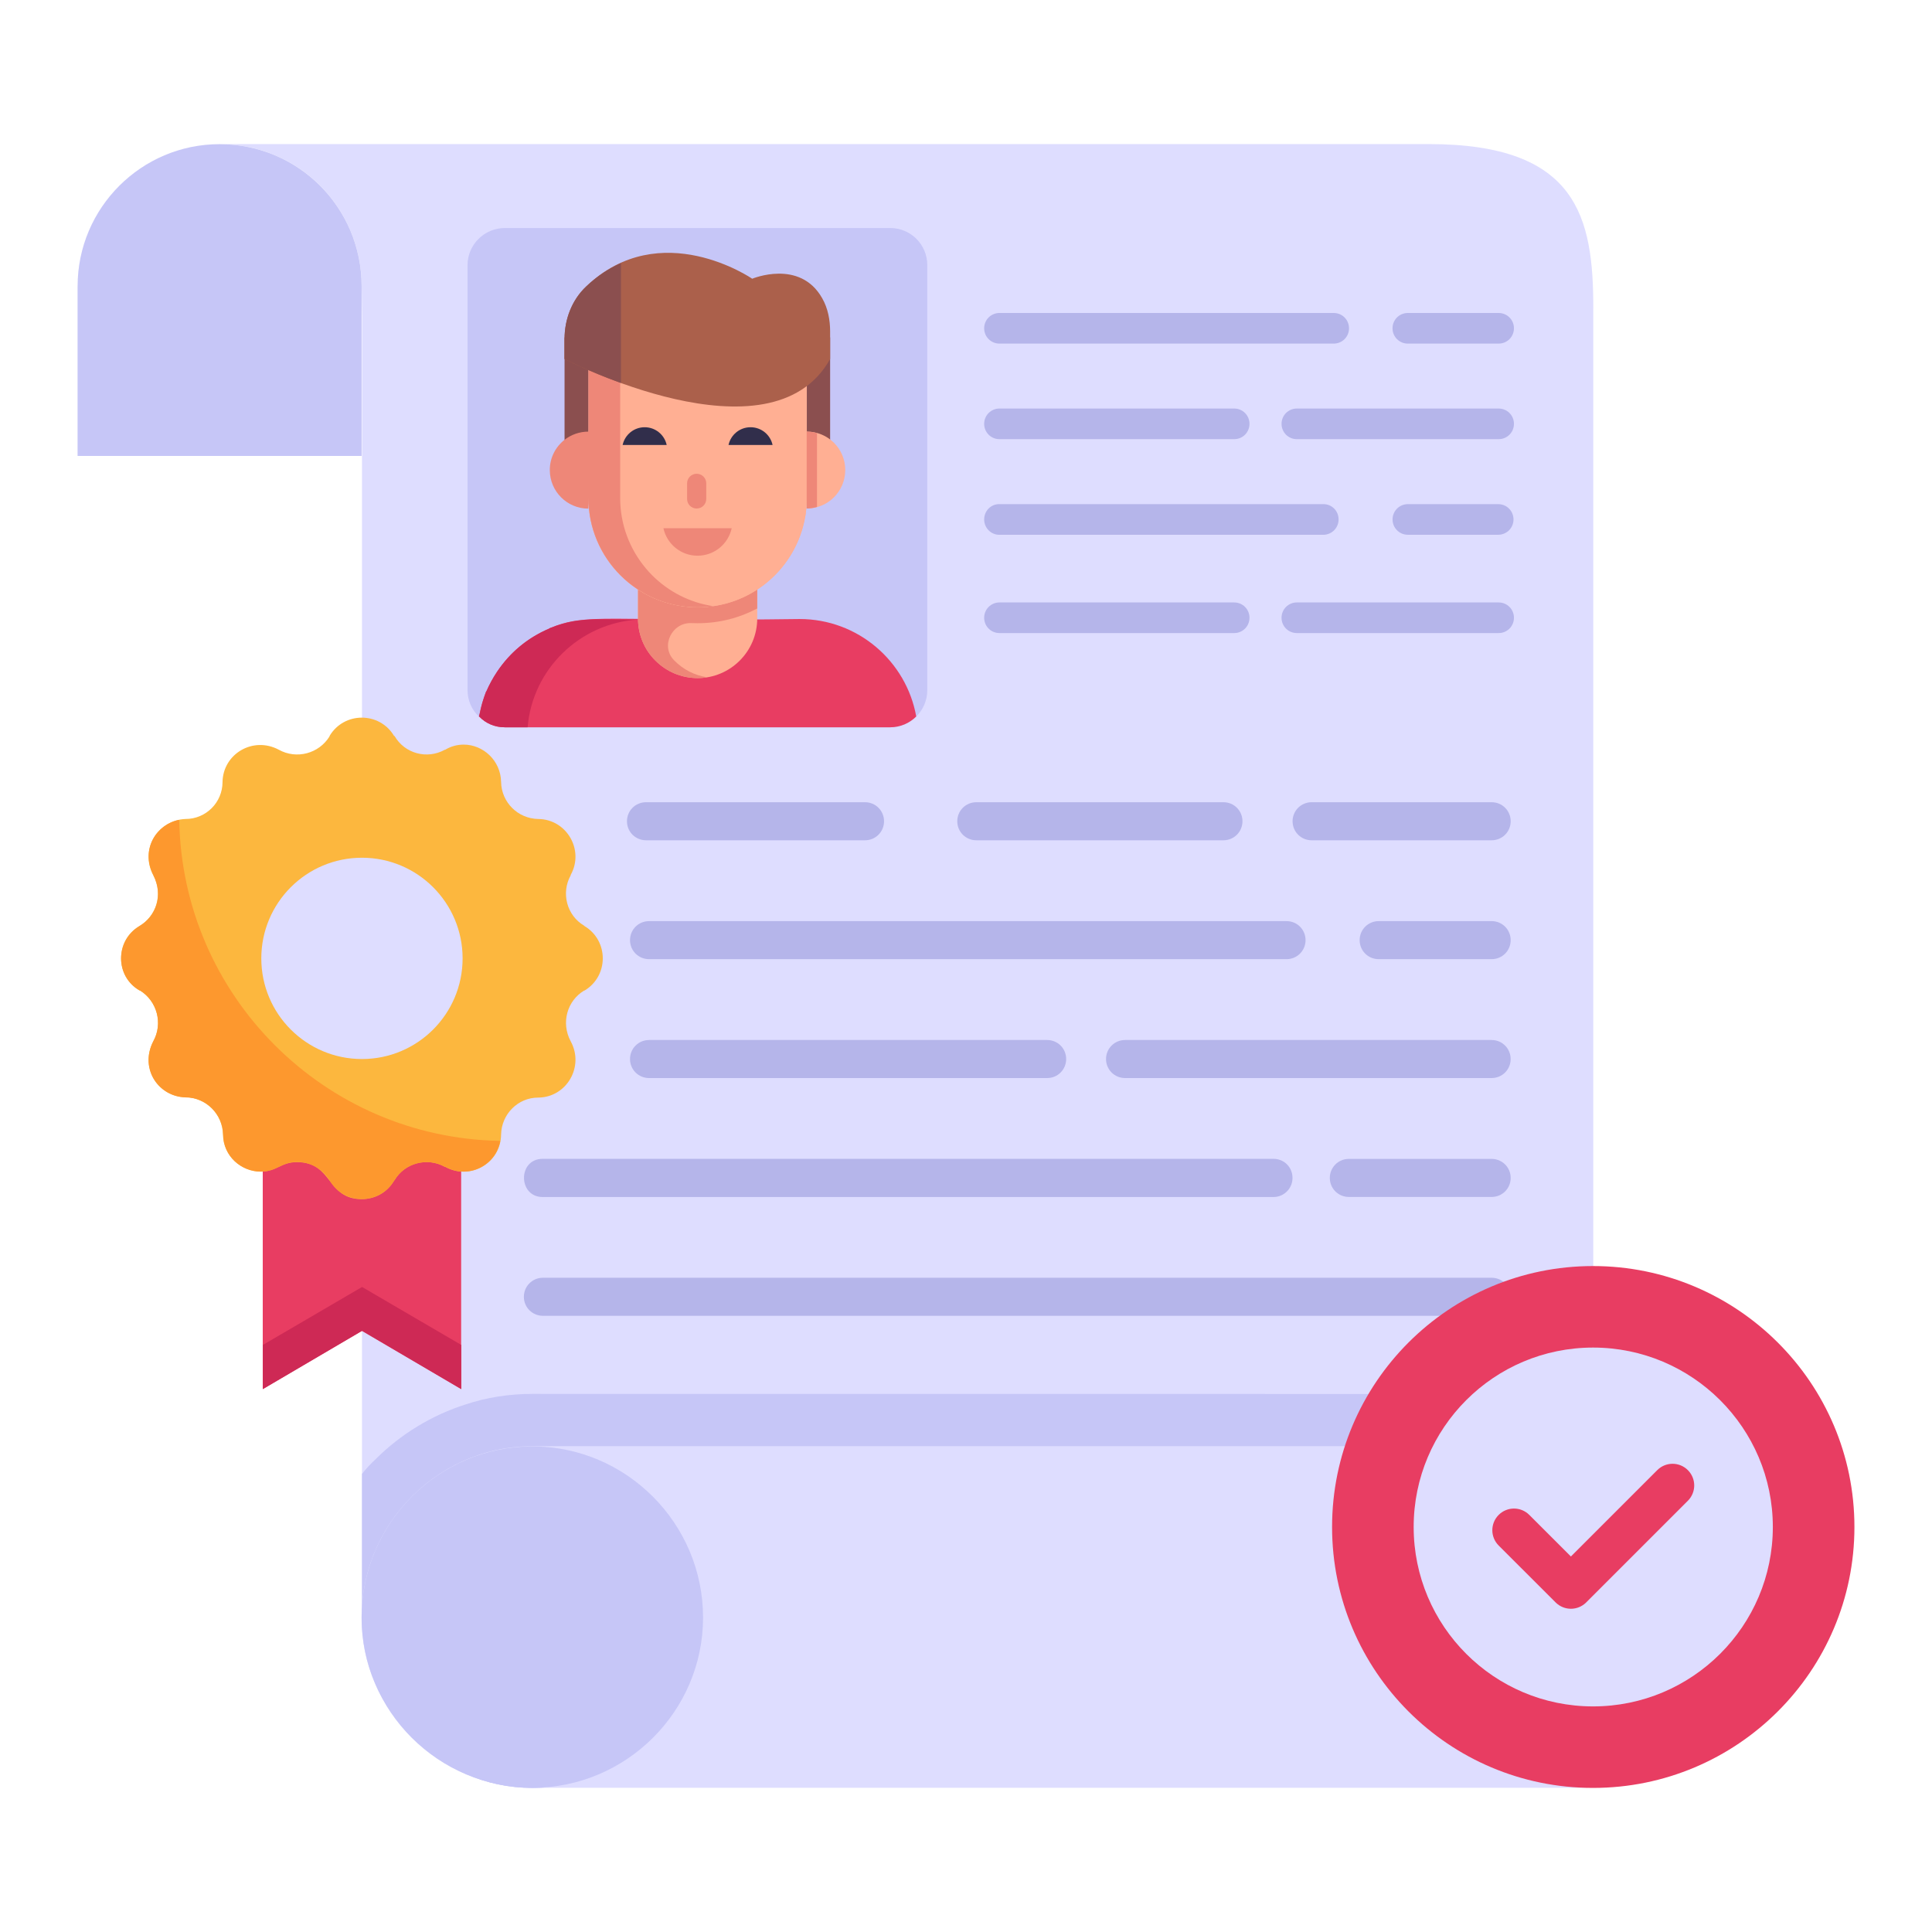 <svg id="Layer_1" enable-background="new 0 0 52 52" height="512" viewBox="0 0 52 52" width="512" xmlns="http://www.w3.org/2000/svg"><g id="_x37_"><g><g><g><path d="m42.883 8.302v35.222h-23.367c-.58 2.628-2.778 4.732-5.424 4.592-2.488-.122-4.349-2.357-4.349-4.845v-34.782l-.009-.786c0-2.104-1.693-3.825-3.825-3.825h32.551c4.003 0 4.424 1.973 4.424 4.424z" fill="#deddff"/></g></g><g><g><path d="m42.883 37.519v6.004h-23.367c-.58 2.628-2.778 4.732-5.424 4.592-2.488-.122-4.349-2.357-4.349-4.845v-3.601c.112-.14.234-.271.365-.393.673-.673 1.515-1.188 2.432-1.478.561-.187 1.169-.281 1.786-.281z" fill="#c6c6f7"/></g></g><g><g><path d="m2.088 7.702v4.57h7.645v-4.57c0-2.107-1.699-3.822-3.822-3.822-2.107 0-3.822 1.716-3.822 3.822z" fill="#c6c6f7"/></g></g><g><g><path d="m47.09 43.521c0-2.539-2.058-4.597-4.597-4.597h-28.164c-2.67 0-4.836 2.32-4.576 5.06.226 2.384 2.368 4.134 4.763 4.134l27.976-0c2.539 0 4.597-2.058 4.597-4.597z" fill="#deddff"/></g></g><g><g><path d="m18.923 43.536c0 2.525-2.069 4.583-4.595 4.583-2.525 0-4.595-2.058-4.595-4.583 0-2.537 2.069-4.606 4.595-4.606 2.525 0 4.595 2.069 4.595 4.606z" fill="#c6c6f7"/></g></g></g><g><g><path d="m24.958 7.135v11.441c0 .274-.113.531-.298.709-.177.177-.427.29-.7.29h-10.37c-.274 0-.515-.105-.692-.29-.008.008-.008.008-.008 0-.193-.177-.306-.435-.306-.709v-11.441c0-.548.451-.998 1.006-.998h10.37c.556 0.0.998.451.998.998z" fill="#c6c6f7"/></g></g><g><g><g><path d="m24.66 19.285c-.177.177-.427.29-.7.29h-10.37c-.274 0-.515-.105-.692-.29.032-.233.105-.459.185-.668.008-.008.008-.008.008-.008.081-.185.177-.362.29-.531.372-.551.868-.937 1.401-1.159.008 0 .008-.008.008-.008 1.01-.43 1.557-.177 6.731-.25 1.57 0 2.874 1.135 3.14 2.625z" fill="#e83d62"/></g></g><g><g><path d="m17.373 16.668c-.072 0-.137 0-.201.008-1.57.097-2.842 1.337-2.971 2.899h-.612c-.274 0-.515-.105-.692-.29-.008.008-.008.008-.008 0 .007-.039.024-.073.032-.112.037-.193.094-.381.161-.557.008-.008.008-.008.008-.008.081-.185.177-.362.29-.531.34-.505.791-.894 1.401-1.159.008 0 .008-.008.008-.008.903-.365 1.52-.199 2.585-.242z" fill="#ce2955"/></g></g><g><g><g><path d="m20.381 15.36v1.285c0 .887-.722 1.606-1.603 1.606-.447 0-.844-.179-1.136-.47-.295-.291-.47-.692-.47-1.136v-1.285z" fill="#ffaf93"/></g></g><g><g><path d="m18.142 17.771.01.01c.235.235.536.397.881.447-.083.017-.169.023-.255.023-.447 0-.844-.179-1.136-.47-.295-.291-.47-.692-.47-1.136v-.778c.46.301 1.013.477 1.606.477.146 0 .288-.01.427-.03-.642-.093-1.215-.394-1.652-.831-.06-.06-.119-.123-.172-.189h3v1.083c-.48.255-1.023.397-1.603.397-.056 0-.109 0-.162-.003-.533-.026-.848.622-.473 1z" fill="#ee8778"/></g></g><g><g><path d="m21.716 9.939v3.466c0 1.623-1.316 2.939-2.939 2.939h-0c-1.623 0-2.939-1.316-2.939-2.939v-3.466z" fill="#ffaf93"/></g></g><g><g><path d="m21.715 9.938v3.466c0 .093-.003.185-.013.275-.01.129-.033.255-.063.381-.295 1.311-1.463 2.285-2.861 2.285-.811 0-1.546-.328-2.079-.861-.533-.533-.861-1.268-.861-2.079v-3.466h5.877z" fill="#ffaf93"/></g></g><g><g><path d="m22.343 9.082v3.697h-.627v-2.841h-5.878v2.841h-.643v-3.697z" fill="#8b4f4f"/></g></g><g><g><path d="m22.75 12.649c0 .576-.462 1.038-1.038 1.038v-2.071c.576 0 1.038.462 1.038 1.033z" fill="#ffaf93"/></g></g><g><g><path d="m21.989 11.658c-.089-.024-.18-.042-.277-.042v2.071c.097 0 .188-.017.277-.042z" fill="#ee8778"/></g></g><g><g><path d="m16.692 9.635v3.769c0 .718.258 1.377.689 1.891.053.066.113.129.172.189.437.437 1.01.738 1.652.831-.139.02-.281.03-.427.03-.593 0-1.146-.175-1.606-.477-.172-.113-.328-.238-.473-.384-.533-.533-.861-1.268-.861-2.079v.285c-.576 0-1.04-.464-1.04-1.04 0-.328.152-.619.394-.811.179-.139.401-.222.646-.222v-1.981z" fill="#ee8778"/></g></g><g><g><g><path d="m19.009 13.009v.42c0 .142-.115.258-.258.258s-.258-.115-.258-.258v-.42c0-.142.115-.258.258-.258.144 0 .258.117.258.258z" fill="#ee8778"/></g></g></g><g><g><path d="m17.856 14.217c.092.423.468.74.919.74.451-0.0.827-.317.919-.74z" fill="#ee8778"/></g></g><g><g><path d="m17.944 11.976c-.059-.273-.302-.477-.593-.477-.291 0-.533.204-.593.477z" fill="#312e4b"/></g></g><g><g><path d="m20.794 11.976c-.059-.273-.302-.477-.593-.477-.291 0-.533.204-.593.477z" fill="#312e4b"/></g></g><g><g><g><path d="m22.343 8.927v.735c-1.6 2.878-7.148 0-7.148 0v-.539c0-.531.196-1.049.581-1.412 2.001-1.909 4.47-.209 4.47-.209s1.283-.539 1.884.526c.155.272.213.585.213.898z" fill="#ab604b"/></g></g></g><g><g><g><path d="m16.713 7.08c-.316.142-.632.341-.937.632-.384.363-.581.882-.581 1.412v.539s.626.324 1.518.646v-3.229z" fill="#8b4f4f"/></g></g></g></g></g><g><g><g><g><path d="m37.48 8.836c0 .229.183.412.412.412h2.444c.229 0 .412-.183.412-.412 0-.229-.183-.412-.412-.412h-2.444c-.229 0-.412.183-.412.412z" fill="#b5b5ea"/></g></g><g><g><path d="m26.489 8.836c0 .229.183.412.412.412h8.996c.229 0 .412-.183.412-.412 0-.229-.183-.412-.412-.412h-8.996c-.229 0-.412.183-.412.412z" fill="#b5b5ea"/></g></g><g><g><path d="m34.493 11.408c0 .229.183.412.412.412h5.431c.229 0 .412-.183.412-.412 0-.229-.183-.412-.412-.412h-5.431c-.229 0-.412.183-.412.412z" fill="#b5b5ea"/></g></g><g><g><path d="m26.489 11.408c0 .229.183.412.412.412h6.317c.229 0 .412-.183.412-.412 0-.229-.183-.412-.412-.412h-6.317c-.229 0-.412.183-.412.412z" fill="#b5b5ea"/></g></g><g><g><path d="m34.493 16.627c0 .229.183.412.412.412h5.431c.229 0 .412-.183.412-.412 0-.229-.183-.412-.412-.412h-5.431c-.229 0-.412.183-.412.412z" fill="#b5b5ea"/></g></g><g><g><path d="m26.489 16.627c0 .229.183.412.412.412h6.317c.229 0 .412-.183.412-.412 0-.229-.183-.412-.412-.412h-6.317c-.229 0-.412.183-.412.412z" fill="#b5b5ea"/></g></g><g><g><path d="m26.489 13.981c0 .226.181.413.407.413h8.719c.232 0 .413-.187.413-.413 0-.232-.181-.413-.413-.413h-8.719c-.226 0-.407.181-.407.413z" fill="#b5b5ea"/></g></g></g><g><g><path d="m37.481 13.981c0 .229.183.412.412.412h2.431c.229 0 .412-.183.412-.412 0-.229-.183-.412-.412-.412h-2.431c-.229 0-.412.183-.412.412z" fill="#b5b5ea"/></g></g></g><g><g><g><path d="m12.412 29.416v7.97l-2.67-1.565-2.67 1.565v-7.97z" fill="#e83d62"/></g></g><g><g><path d="m12.415 36.199v1.19l-2.67-1.57-2.67 1.57v-1.19l2.67-1.56z" fill="#ce2955"/></g></g><g><g><g><path d="m3.756 26.661h.01c.466.286.625.89.36 1.366-.369.692.114 1.49.869 1.504.551.011.995.455 1.006 1.006.011.583.488.996 1.017.996.434 0 .54-.254.974-.254.977 0 .785.996 1.747.996.339 0 .678-.169.868-.498l.011-.011c.275-.466.879-.625 1.355-.36h.01c.668.371 1.493-.095 1.504-.868.01-.551.455-.996.995-.996h.01c.763-.011 1.239-.837.869-1.514-.271-.507-.089-1.097.36-1.366h.01c.657-.392.657-1.345 0-1.737l-.01-.011c-.466-.275-.625-.879-.36-1.356v-.011c.37-.667-.106-1.493-.869-1.504h-.01c-.54-.011-.985-.445-.995-.996-.011-.582-.487-1.006-1.006-1.006-.169 0-.339.042-.498.138h-.01c-.477.265-1.08.106-1.355-.371h-.011c-.392-.657-1.345-.657-1.737 0v.011c-.286.466-.89.625-1.366.36-.695-.37-1.501.112-1.515.868 0 .551-.445.996-.995.996-.752.027-1.238.823-.869 1.514.277.519.074 1.1-.37 1.366-.663.385-.664 1.352 0 1.737z" fill="#fcb73e"/></g></g><g><g><path d="m3.758 26.657h.013c.46.289.618.894.355 1.368-.385.77.163 1.496.868 1.512.552 0 .999.447 1.013.999 0 .579.487.999 1.013.999.435 0 .555-.263.973-.263.355 0 .684.184.881.5.359.641 1.322.691 1.736 0l.013-.013c.276-.46.881-.618 1.355-.355h.013c.605.342 1.355-.026 1.473-.697-4.735-.079-8.561-3.906-8.64-8.64-.599.113-1.054.773-.697 1.486.289.577.048 1.124-.368 1.368-.675.405-.655 1.369-0 1.736z" fill="#fd982e"/></g></g><g><g><circle cx="9.742" cy="25.795" fill="#deddff" r="2.709"/></g></g></g></g><g><g><g><path d="m34.79 22.104c0 .285.228.512.513.512h4.845c.285 0 .512-.228.512-.512 0-.285-.228-.512-.512-.512h-4.845c-.285 0-.513.228-.513.512z" fill="#b5b5ea"/></g></g><g><g><path d="m25.765 22.104c0 .285.228.512.513.512h6.651c.285 0 .512-.228.512-.512 0-.285-.228-.512-.512-.512h-6.651c-.285 0-.513.228-.513.512z" fill="#b5b5ea"/></g></g><g><g><path d="m16.875 22.104c0 .285.228.512.513.512h5.894c.285 0 .512-.228.512-.512 0-.285-.228-.512-.512-.512h-5.894c-.285 0-.513.228-.513.512z" fill="#b5b5ea"/></g></g><g><g><path d="m36.595 25.304c0 .285.228.512.513.512h3.04c.285 0 .512-.228.512-.512 0-.285-.228-.512-.512-.512h-3.04c-.285 0-.513.228-.513.512z" fill="#b5b5ea"/></g></g><g><g><path d="m16.957 25.304c0 .285.228.512.513.512h17.157c.285 0 .512-.228.512-.512 0-.285-.228-.512-.512-.512h-17.157c-.285 0-.513.228-.513.512z" fill="#b5b5ea"/></g></g><g><g><path d="m29.769 28.504c0 .285.228.512.513.512h9.865c.285 0 .512-.228.512-.512 0-.285-.228-.512-.512-.512h-9.865c-.285 0-.513.228-.513.512z" fill="#b5b5ea"/></g></g><g><g><path d="m16.957 28.504c0 .285.228.512.513.512h10.714c.285 0 .512-.228.512-.512 0-.285-.228-.512-.512-.512h-10.714c-.285 0-.513.228-.513.512z" fill="#b5b5ea"/></g></g><g><g><path d="m35.792 31.704c0 .285.228.512.513.512h3.843c.285 0 .512-.228.512-.512 0-.285-.228-.512-.512-.512h-3.843c-.285 0-.513.228-.513.512z" fill="#b5b5ea"/></g></g><g><g><path d="m14.606 32.218h19.668c.289 0 .514-.233.514-.514 0-.289-.225-.514-.514-.514h-19.668c-.674 0-.666 1.028 0 1.028z" fill="#b5b5ea"/></g></g><g><g><path d="m14.1 34.903c0 .285.228.512.513.512h25.534c.285 0 .512-.228.512-.512 0-.285-.228-.512-.512-.512h-25.534c-.285 0-.513.228-.513.512z" fill="#b5b5ea"/></g></g></g><g><g><g><path d="m49.912 41.099c0 3.878-3.158 7.023-7.036 7.023s-7.023-3.145-7.023-7.023 3.145-7.023 7.023-7.023 7.036 3.145 7.036 7.023z" fill="#e83d62"/></g></g><g><g><path d="m47.716 41.099c0 2.666-2.171 4.829-4.838 4.829s-4.829-2.163-4.829-4.829 2.163-4.829 4.829-4.829 4.838 2.163 4.838 4.829z" fill="#deddff"/></g></g><g><g><g><path d="m41.869 43.129-1.532-1.531c-.228-.228-.228-.596 0-.824s.596-.228.824 0l1.12 1.119 2.324-2.324c.228-.228.596-.228.824 0 .228.228.228.596 0 .824l-2.736 2.736c-.228.228-.596.228-.824-0z" fill="#e83d62"/></g></g></g></g></g></svg>